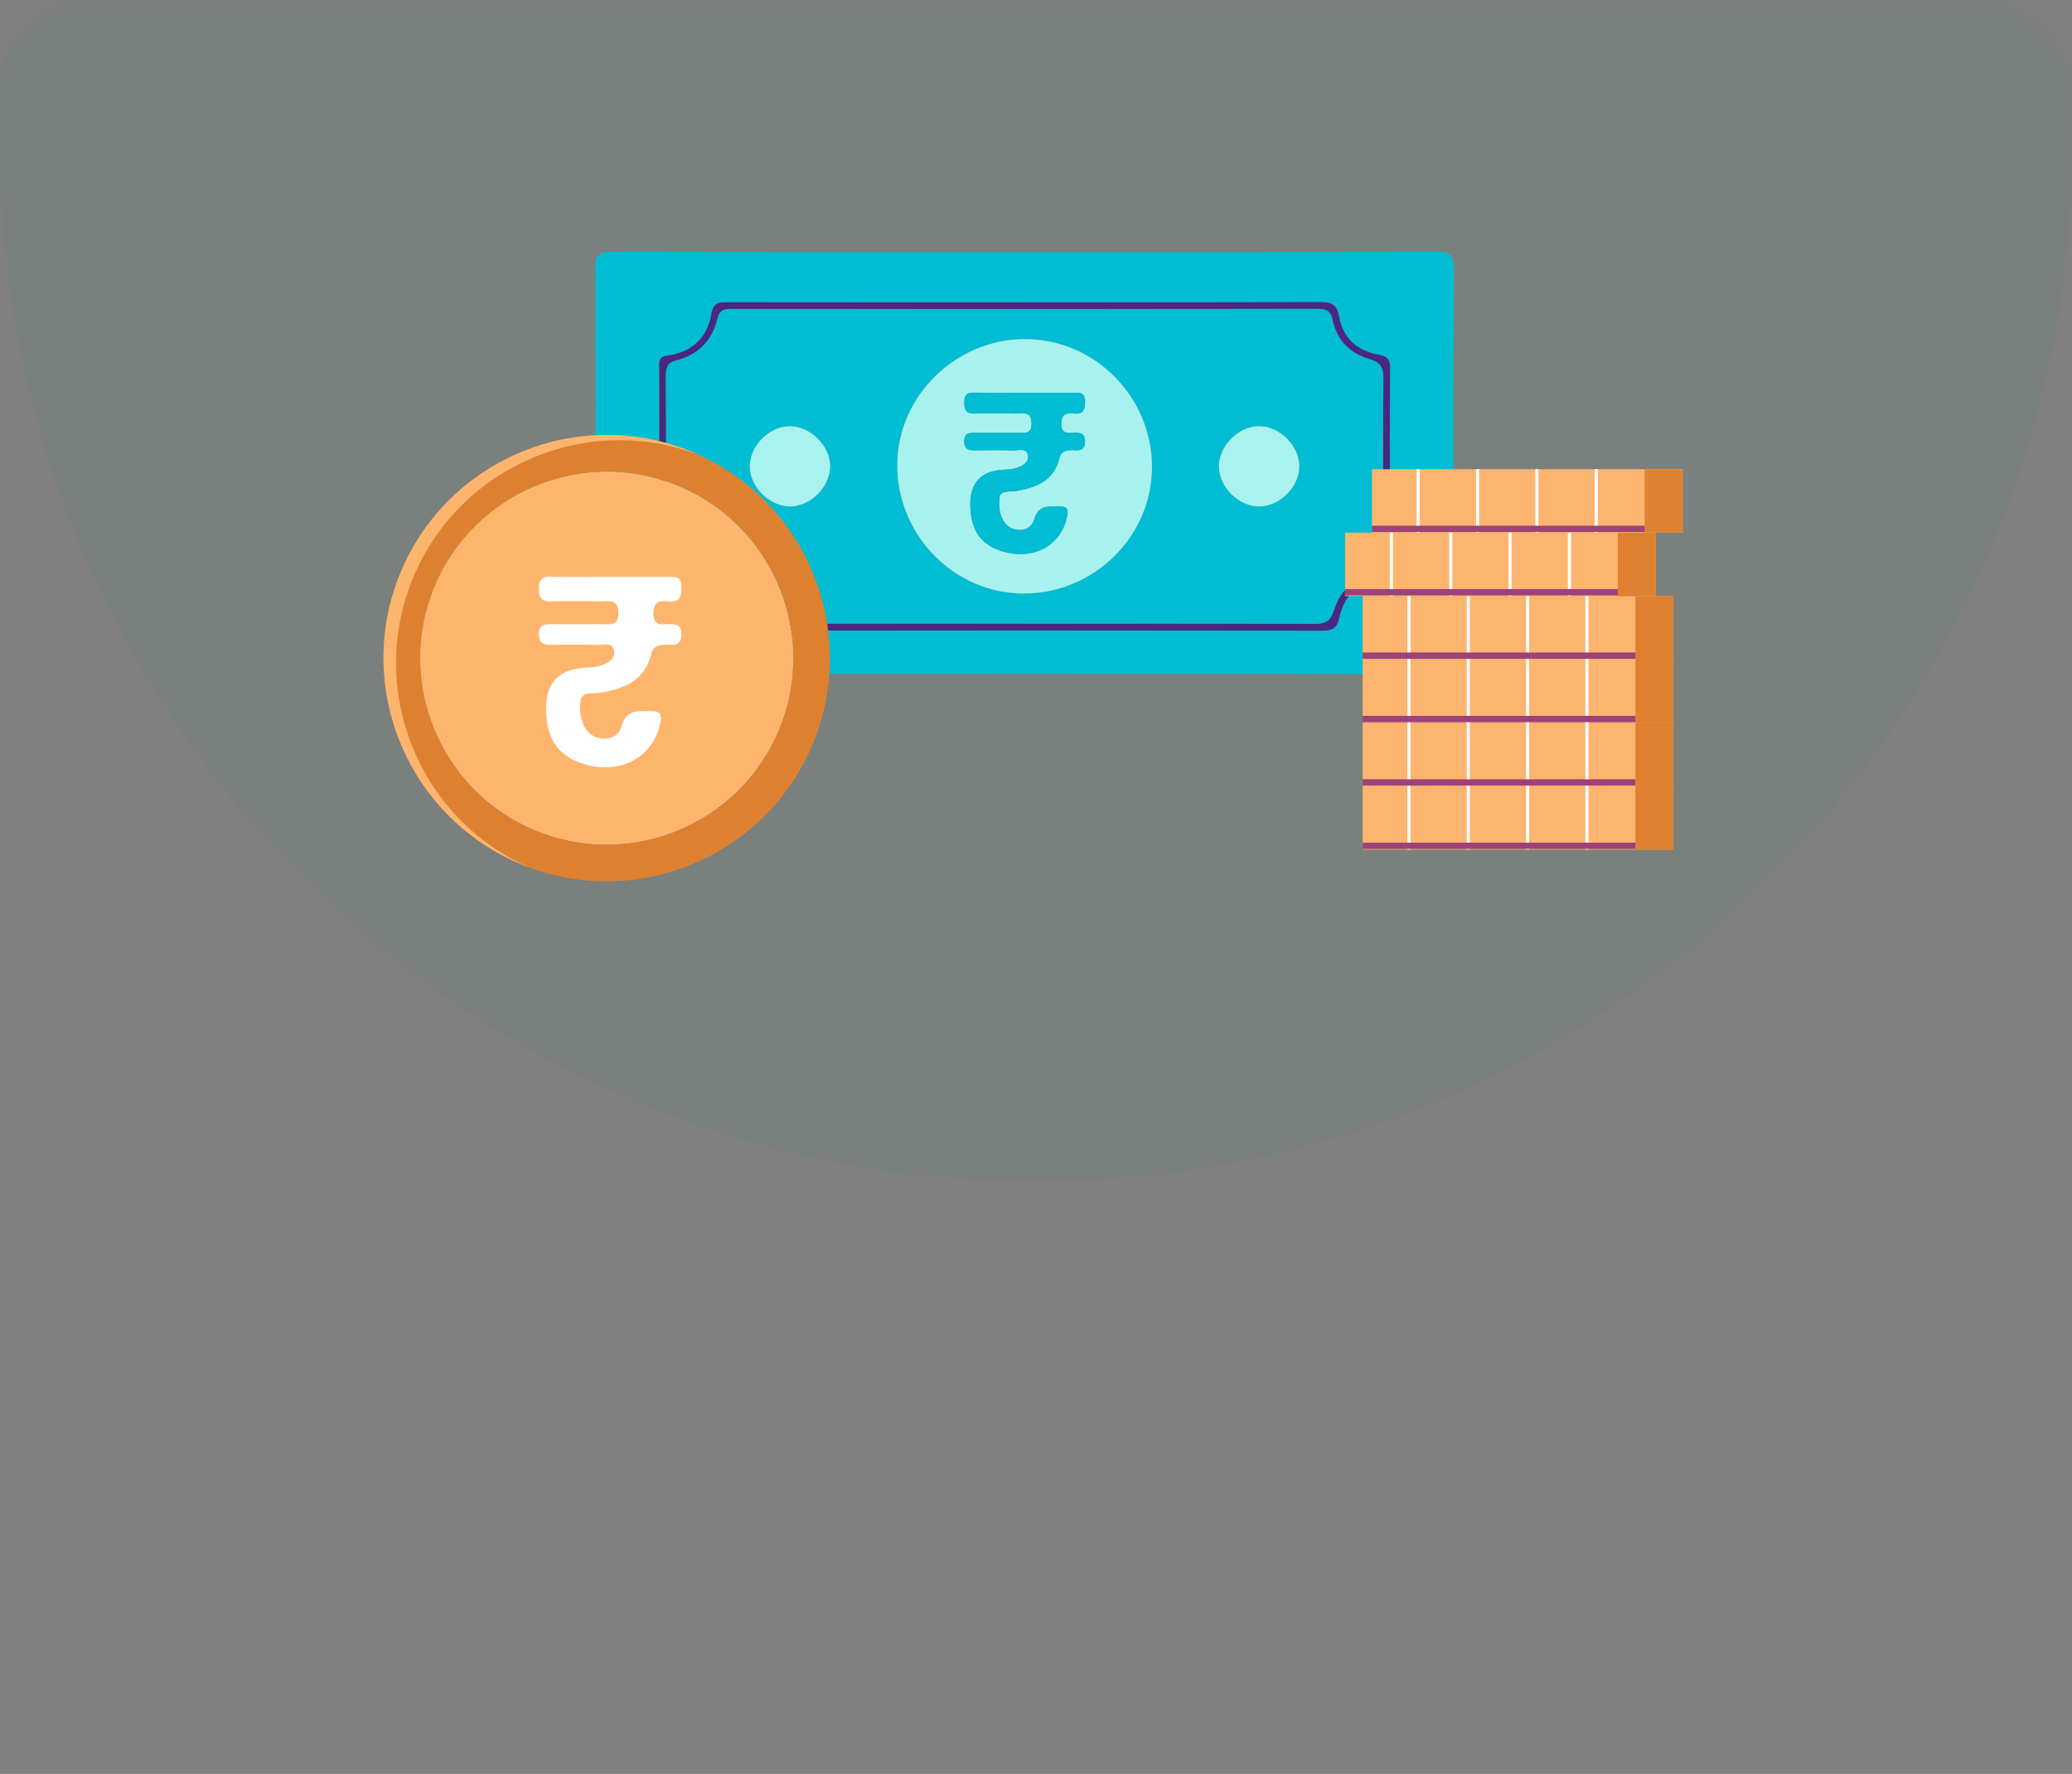 <svg width="362" height="310" viewBox="0 0 362 310" fill="none" xmlns="http://www.w3.org/2000/svg">
<rect x="0" y="0" width="362" height="310" fill="#808080" stroke="none"/>
<mask id="mask0_606_12" style="mask-type:alpha" maskUnits="userSpaceOnUse" x="0" y="0" width="362" height="310">
<rect width="362" height="310" rx="16" fill="white"/>
<rect x="0.5" y="0.5" width="361" height="309" rx="15.5" stroke="#05020A" stroke-opacity="0.2"/>
</mask>
<g mask="url(#mask0_606_12)">
<path opacity="0.05" fill-rule="evenodd" clip-rule="evenodd" d="M181.049 206.51C81.078 206.51 0.025 125.482 0 25.512L6.98352e-05 -201.001L362 -201.001V25.512C362.027 125.446 281.033 206.483 181.097 206.51L181.049 206.51Z" fill="#00843D"/>
</g>
<path d="M179.076 44.053C203.071 44.053 227.065 44.082 251.06 44.006C253.28 44 254.012 44.469 254 46.846C253.9 69.552 253.9 92.259 254 114.965C254.012 117.354 253.268 117.805 251.054 117.799C203.065 117.741 155.076 117.735 107.092 117.805C104.721 117.805 103.988 117.307 104 114.812C104.106 92.212 104.106 69.599 104 46.993C103.988 44.486 104.726 43.994 107.092 44C131.087 44.088 155.082 44.053 179.076 44.053ZM178.988 52.82C161.729 52.82 144.469 52.832 127.21 52.803C125.646 52.803 124.633 52.791 124.27 54.899C123.555 59.04 120.85 61.57 116.592 62.12C115.421 62.273 115.169 62.776 115.169 63.801C115.186 75.69 115.192 87.573 115.163 99.462C115.163 100.669 115.555 101.184 116.797 101.313C120.926 101.74 123.257 104.288 124.159 108.136C124.551 109.811 125.301 110.192 126.923 110.192C161.635 110.145 196.353 110.145 231.065 110.192C232.852 110.192 233.625 109.682 233.994 107.907C234.767 104.212 237.068 101.852 240.893 101.389C242.603 101.184 242.849 100.376 242.843 98.894C242.796 87.398 242.79 75.901 242.849 64.404C242.855 62.87 242.486 62.267 240.863 61.98C237.18 61.336 234.62 59.104 233.964 55.374C233.566 53.09 232.483 52.762 230.468 52.767C213.308 52.838 196.142 52.808 178.982 52.808L178.988 52.82Z" fill="#00BDD3"/>
<path d="M178.992 52.828C196.151 52.828 213.317 52.858 230.477 52.787C232.492 52.781 233.569 53.103 233.973 55.393C234.629 59.124 237.189 61.355 240.873 62C242.495 62.281 242.864 62.89 242.858 64.424C242.799 75.921 242.805 87.417 242.852 98.914C242.858 100.396 242.612 101.198 240.902 101.409C237.072 101.872 234.77 104.238 234.003 107.927C233.634 109.702 232.861 110.211 231.074 110.211C196.362 110.159 161.644 110.159 126.932 110.211C125.31 110.211 124.56 109.831 124.168 108.156C123.266 104.314 120.935 101.76 116.806 101.333C115.564 101.204 115.166 100.683 115.172 99.482C115.201 87.593 115.195 75.71 115.178 63.821C115.178 62.796 115.43 62.292 116.601 62.14C120.853 61.584 123.564 59.06 124.279 54.919C124.642 52.811 125.649 52.816 127.219 52.822C144.478 52.852 161.738 52.84 178.997 52.84L178.992 52.828ZM178.874 108.987C195.747 108.987 212.62 108.964 229.493 109.017C231.338 109.017 232.416 108.776 233.06 106.662C234.003 103.564 236.193 101.198 239.531 100.519C241.441 100.132 241.692 99.172 241.681 97.508C241.622 87.084 241.599 76.653 241.698 66.228C241.716 64.29 241.277 63.341 239.274 62.761C235.889 61.783 233.546 59.475 232.837 55.903C232.515 54.298 231.666 53.982 230.19 53.982C196.058 54.017 161.919 54.011 127.787 53.988C126.464 53.988 125.72 54.216 125.357 55.727C124.437 59.528 122.001 62.041 118.165 62.995C116.619 63.382 116.337 64.237 116.349 65.695C116.414 76.413 116.408 87.13 116.349 97.854C116.343 99.341 116.66 100.074 118.276 100.425C121.538 101.145 123.951 103.23 124.882 106.41C125.55 108.706 126.745 109.04 128.859 109.028C145.539 108.946 162.212 108.981 178.892 108.981L178.874 108.987Z" fill="#482880"/>
<path d="M178.871 108.98C162.191 108.98 145.518 108.945 128.838 109.027C126.724 109.039 125.535 108.705 124.861 106.409C123.936 103.223 121.523 101.138 118.255 100.423C116.639 100.066 116.322 99.334 116.328 97.852C116.381 87.135 116.387 76.417 116.328 65.694C116.322 64.235 116.598 63.38 118.144 62.994C121.98 62.039 124.422 59.521 125.336 55.726C125.699 54.221 126.448 53.986 127.766 53.986C161.899 54.01 196.037 54.01 230.169 53.98C231.651 53.98 232.5 54.297 232.816 55.901C233.531 59.474 235.868 61.782 239.253 62.76C241.256 63.339 241.695 64.288 241.677 66.227C241.578 76.651 241.601 87.082 241.66 97.507C241.672 99.17 241.414 100.131 239.51 100.517C236.178 101.197 233.982 103.563 233.039 106.661C232.395 108.775 231.323 109.021 229.472 109.015C212.599 108.962 195.726 108.986 178.853 108.986L178.871 108.98ZM201.255 81.694C201.308 69.43 191.311 59.292 179.129 59.257C167 59.228 156.838 69.167 156.745 81.144C156.651 93.442 166.59 103.656 178.725 103.727C191.024 103.797 201.202 93.847 201.255 81.694ZM137.916 88.511C141.441 88.587 144.862 85.343 145.043 81.747C145.231 78.168 141.793 74.555 138.127 74.479C134.601 74.403 131.181 77.647 130.999 81.243C130.812 84.821 134.249 88.435 137.916 88.511ZM227.012 81.518C227.03 77.975 223.75 74.602 220.16 74.473C216.547 74.344 212.986 77.805 212.962 81.466C212.945 85.12 216.471 88.599 220.107 88.511C223.662 88.423 226.995 85.056 227.012 81.518Z" fill="#00BDD3"/>
<path d="M201.269 81.692C201.216 93.844 191.037 103.795 178.738 103.724C166.603 103.654 156.671 93.446 156.758 81.141C156.846 69.164 167.013 59.226 179.142 59.255C191.318 59.284 201.321 69.428 201.269 81.692ZM179.242 68.631C176.22 68.631 173.198 68.666 170.182 68.614C168.928 68.59 168.466 69.047 168.466 70.306C168.466 71.601 168.764 72.321 170.24 72.274C172.677 72.204 175.113 72.222 177.549 72.274C178.703 72.298 180.167 71.77 180.226 73.908C180.279 76.022 178.896 75.63 177.684 75.642C175.248 75.659 172.811 75.659 170.375 75.642C169.327 75.636 168.46 75.665 168.466 77.124C168.472 78.5 169.21 78.711 170.322 78.699C172.565 78.67 174.808 78.646 177.046 78.716C177.942 78.746 179.301 78.219 179.57 79.466C179.869 80.872 178.592 81.451 177.444 81.815C176.806 82.014 176.103 82.049 175.429 82.078C171.369 82.258 169.401 84.397 169.526 88.497C169.655 92.854 171.511 95.349 175.423 96.433C180.706 97.891 185.368 95.273 186.428 90.324C186.692 89.083 186.528 88.497 185.122 88.509C183.219 88.526 181.438 88.157 180.665 90.84C180.056 92.966 177.046 93.188 175.634 91.46C174.604 90.19 174.463 88.515 174.609 87.05C174.756 85.54 176.524 85.996 177.514 85.815C181.069 85.176 184.103 84.069 185.081 80.093C185.45 78.599 186.674 78.629 187.875 78.687C188.87 78.74 189.526 78.5 189.567 77.27C189.614 75.929 188.999 75.601 187.81 75.63C186.709 75.653 185.432 76.005 185.415 74.055C185.403 72.298 186.369 72.139 187.652 72.268C189.286 72.432 189.573 71.583 189.579 70.172C189.579 68.479 188.513 68.626 187.429 68.631C184.7 68.631 181.971 68.631 179.242 68.631Z" fill="#A7F2EF"/>
<path d="M137.908 88.508C134.242 88.426 130.804 84.819 130.992 81.24C131.179 77.644 134.599 74.4 138.119 74.476C141.785 74.558 145.223 78.166 145.036 81.744C144.848 85.34 141.428 88.585 137.908 88.508Z" fill="#A8F2F0"/>
<path d="M227.003 81.519C226.986 85.056 223.659 88.424 220.098 88.511C216.461 88.599 212.936 85.121 212.953 81.466C212.971 77.811 216.537 74.344 220.151 74.473C223.735 74.602 227.021 77.975 227.003 81.519Z" fill="#A8F2F0"/>
<path d="M179.237 68.632C181.966 68.632 184.696 68.632 187.425 68.632C188.508 68.632 189.58 68.485 189.574 70.172C189.574 71.589 189.281 72.433 187.647 72.269C186.371 72.14 185.398 72.298 185.41 74.055C185.428 75.999 186.704 75.654 187.805 75.63C188.994 75.601 189.603 75.923 189.562 77.27C189.521 78.5 188.865 78.74 187.87 78.688C186.669 78.623 185.439 78.6 185.076 80.093C184.098 84.07 181.064 85.177 177.509 85.815C176.52 85.991 174.757 85.534 174.605 87.051C174.458 88.515 174.599 90.19 175.63 91.461C177.035 93.189 180.045 92.966 180.66 90.84C181.433 88.152 183.214 88.521 185.117 88.509C186.523 88.497 186.687 89.083 186.423 90.325C185.363 95.273 180.701 97.897 175.419 96.433C171.506 95.35 169.656 92.861 169.521 88.497C169.396 84.394 171.364 82.254 175.425 82.079C176.098 82.049 176.801 82.014 177.439 81.815C178.587 81.458 179.864 80.872 179.565 79.466C179.296 78.219 177.937 78.746 177.041 78.717C174.804 78.647 172.561 78.67 170.318 78.699C169.205 78.711 168.467 78.5 168.461 77.124C168.455 75.665 169.322 75.636 170.37 75.642C172.807 75.66 175.243 75.66 177.679 75.642C178.886 75.63 180.274 76.023 180.221 73.909C180.163 71.771 178.698 72.304 177.545 72.275C175.108 72.222 172.672 72.204 170.236 72.275C168.754 72.316 168.455 71.595 168.461 70.307C168.461 69.047 168.93 68.591 170.177 68.614C173.199 68.667 176.221 68.632 179.237 68.632Z" fill="#00BDD3"/>
<path d="M118.541 84.918C101.947 78.003 82.814 85.88 75.899 102.485C68.984 119.079 76.861 138.212 93.466 145.127C110.059 152.042 129.193 144.165 136.107 127.56C143.022 110.967 135.145 91.833 118.541 84.918Z" fill="#FDB56E"/>
<path d="M118.537 84.917C101.944 78.002 82.811 85.879 75.896 102.484C68.981 119.078 76.858 138.211 93.463 145.126C110.056 152.041 129.19 144.164 136.104 127.559C143.019 110.965 135.142 91.832 118.537 84.917ZM91.001 151.023C71.151 142.754 61.73 119.872 69.999 100.022C78.268 80.173 101.149 70.752 120.999 79.02C140.849 87.289 150.27 110.171 142.001 130.021C133.732 149.87 110.851 159.291 91.001 151.023Z" fill="#DD8131"/>
<path d="M72.192 100.93C80.304 81.449 102.503 72.006 122.084 79.48C121.726 79.312 121.357 79.156 120.999 78.999C101.149 70.73 78.268 80.151 69.999 100.001C61.73 119.851 71.151 142.732 91.001 151.001C91.37 151.158 91.739 151.303 92.109 151.438C72.998 142.799 64.08 120.399 72.192 100.907V100.93Z" fill="#FDB56E"/>
<path d="M106.867 100.807C110.088 100.807 113.31 100.807 116.531 100.807C117.809 100.807 119.074 100.634 119.068 102.625C119.068 104.298 118.722 105.293 116.793 105.099C115.286 104.947 114.139 105.134 114.153 107.208C114.174 109.503 115.681 109.095 116.98 109.067C118.383 109.033 119.102 109.413 119.054 111.003C119.005 112.454 118.231 112.738 117.056 112.675C115.639 112.599 114.187 112.572 113.759 114.334C112.605 119.028 109.024 120.334 104.828 121.088C103.66 121.295 101.579 120.756 101.4 122.546C101.227 124.274 101.393 126.251 102.609 127.751C104.268 129.79 107.821 129.528 108.547 127.019C109.459 123.846 111.561 124.281 113.807 124.267C115.466 124.254 115.66 124.945 115.349 126.41C114.098 132.251 108.595 135.348 102.36 133.62C97.743 132.341 95.559 129.403 95.4 124.254C95.252 119.41 97.575 116.885 102.367 116.678C103.162 116.643 103.992 116.602 104.745 116.367C106.1 115.945 107.607 115.254 107.254 113.595C106.936 112.122 105.333 112.745 104.275 112.71C101.635 112.627 98.987 112.655 96.34 112.689C95.026 112.703 94.155 112.454 94.148 110.83C94.142 109.109 95.165 109.074 96.402 109.081C99.278 109.102 102.153 109.102 105.029 109.081C106.453 109.067 108.091 109.53 108.029 107.035C107.959 104.512 106.231 105.141 104.87 105.106C101.994 105.044 99.118 105.023 96.243 105.106C94.494 105.155 94.142 104.305 94.148 102.784C94.148 101.298 94.701 100.759 96.174 100.786C99.741 100.848 103.307 100.807 106.867 100.807Z" fill="white"/>
<path d="M292.363 104.156H238.07V115.235H292.363V104.156Z" fill="#FCB46E"/>
<path d="M246.43 104.156H245.883V115.235H246.43V104.156Z" fill="white"/>
<path d="M292.363 115.235H238.07V126.314H292.363V115.235Z" fill="#FCB46E"/>
<path d="M246.43 115.235H245.883V126.314H246.43V115.235Z" fill="white"/>
<path d="M292.363 126.313H238.07V137.392H292.363V126.313Z" fill="#FCB46E"/>
<path d="M246.43 126.313H245.883V137.392H246.43V126.313Z" fill="white"/>
<path d="M292.363 137.392H238.07V148.47H292.363V137.392Z" fill="#FCB46E"/>
<path d="M246.43 137.392H245.883V148.47H246.43V137.392Z" fill="white"/>
<path d="M292.363 104.156H285.727V115.235H292.363V104.156Z" fill="#DD8131"/>
<path d="M256.805 104.156H256.258V115.235H256.805V104.156Z" fill="white"/>
<path d="M267.164 104.156H266.617V115.235H267.164V104.156Z" fill="white"/>
<path d="M277.531 104.156H276.984V115.235H277.531V104.156Z" fill="white"/>
<path d="M292.363 115.235H285.727V126.314H292.363V115.235Z" fill="#DD8131"/>
<path d="M256.805 115.235H256.258V126.314H256.805V115.235Z" fill="white"/>
<path d="M267.164 115.235H266.617V126.314H267.164V115.235Z" fill="white"/>
<path d="M277.531 115.235H276.984V126.314H277.531V115.235Z" fill="white"/>
<path d="M292.363 126.313H285.727V137.392H292.363V126.313Z" fill="#DD8131"/>
<path d="M256.805 126.313H256.258V137.392H256.805V126.313Z" fill="white"/>
<path d="M267.164 126.313H266.617V137.392H267.164V126.313Z" fill="white"/>
<path d="M277.531 126.313H276.984V137.392H277.531V126.313Z" fill="white"/>
<path d="M292.363 137.392H285.727V148.47H292.363V137.392Z" fill="#DD8131"/>
<path d="M256.805 137.392H256.258V148.47H256.805V137.392Z" fill="white"/>
<path d="M267.164 137.392H266.617V148.47H267.164V137.392Z" fill="white"/>
<path d="M277.531 137.392H276.984V148.47H277.531V137.392Z" fill="white"/>
<path d="M293.98 82H239.688V93.078H293.98V82Z" fill="#FCB46E"/>
<path d="M293.98 82H287.344V93.078H293.98V82Z" fill="#DD8131"/>
<path d="M248.047 82H247.5V93.078H248.047V82Z" fill="white"/>
<path d="M258.422 82H257.875V93.078H258.422V82Z" fill="white"/>
<path d="M268.781 82H268.234V93.078H268.781V82Z" fill="white"/>
<path d="M279.149 82H278.602V93.078H279.149V82Z" fill="white"/>
<path d="M287.344 91.87H239.688V92.964H287.344V91.87Z" fill="#9D4178"/>
<path d="M289.292 93.079H235V104.157H289.292V93.079Z" fill="#FCB46E"/>
<path d="M289.292 93.079H282.656V104.157H289.292V93.079Z" fill="#DD8131"/>
<path d="M243.367 93.079H242.82V104.157H243.367V93.079Z" fill="white"/>
<path d="M253.735 93.079H253.188V104.157H253.735V93.079Z" fill="white"/>
<path d="M264.094 93.079H263.547V104.157H264.094V93.079Z" fill="white"/>
<path d="M274.469 93.079H273.922V104.157H274.469V93.079Z" fill="white"/>
<path d="M282.656 102.947H235V104.042H282.656V102.947Z" fill="#9D4178"/>
<path d="M285.727 114.026H238.07V115.121H285.727V114.026Z" fill="#9D4178"/>
<path d="M285.727 125.104H238.07V126.199H285.727V125.104Z" fill="#9D4178"/>
<path d="M285.727 136.183H238.07V137.277H285.727V136.183Z" fill="#9D4178"/>
<path d="M285.727 147.262H238.07V148.356H285.727V147.262Z" fill="#9D4178"/>
</svg>

